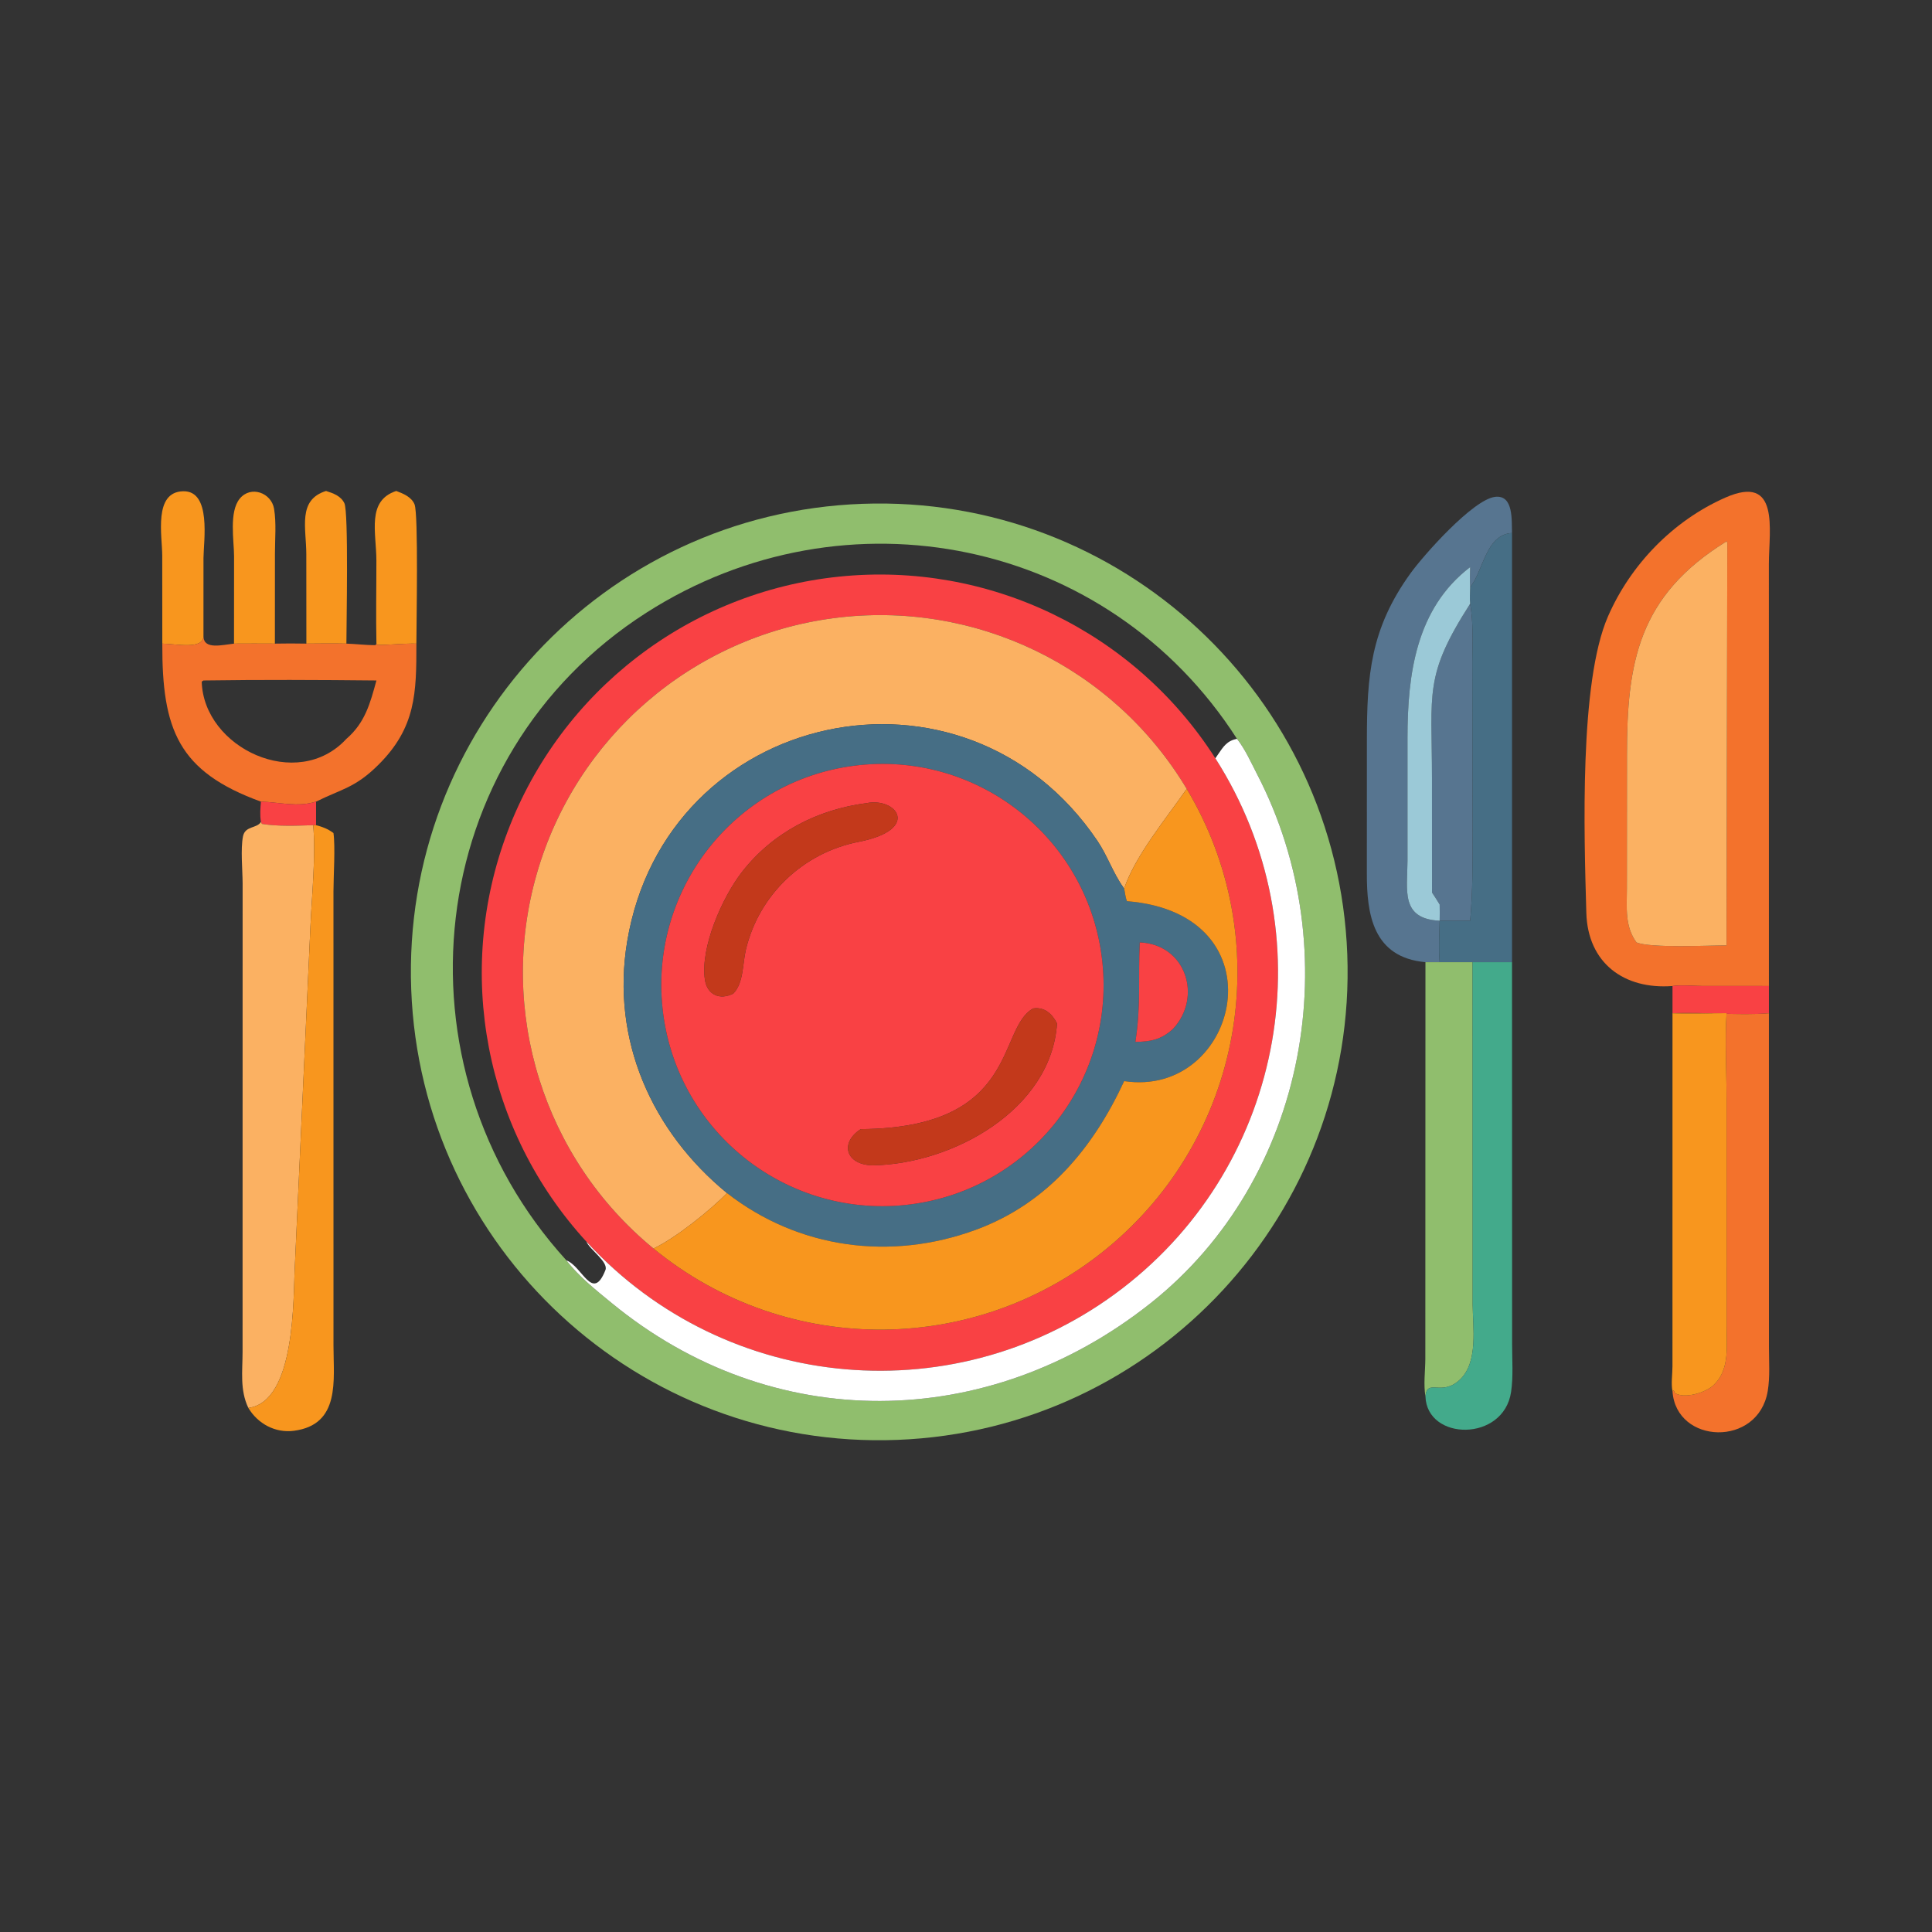 <?xml version="1.0" encoding="utf-8" ?>
<svg xmlns="http://www.w3.org/2000/svg" xmlns:xlink="http://www.w3.org/1999/xlink" width="1024" height="1024">
	<rect width="100%" height="100%" fill="#333333" stroke="none"/>
	<path fill="#F8961E" transform="scale(2 2)" d="M53.92 168.771C53.594 172.188 46.641 170.626 43.012 170.567L42.995 147.296C42.993 142 40.607 130.379 48.529 130.189C56.087 130.008 53.958 143.382 53.925 147.898L53.92 168.771Z"/>
	<path fill="#F8961E" transform="scale(2 2)" d="M62.015 170.567L62.031 147.481C62.027 143.28 60.642 135.652 63.553 132.129C66.494 128.57 71.93 130.607 72.634 134.844C73.26 138.61 72.862 142.881 72.862 146.709L72.849 170.567C69.238 170.557 65.626 170.529 62.015 170.567Z"/>
	<path fill="#F8961E" transform="scale(2 2)" d="M81.192 170.567L81.175 146.945C81.175 139.899 78.791 132.487 86.405 130.11C88.312 130.712 90.328 131.422 91.264 133.355C92.41 135.722 91.8 165.394 91.8 170.567C88.265 170.488 84.728 170.538 81.192 170.567Z"/>
	<path fill="#F8961E" transform="scale(2 2)" d="M99.758 170.567C99.6 163.246 99.754 155.895 99.747 148.57C99.739 141.121 97.095 132.705 105.012 130.11C106.849 130.795 109.055 131.701 109.856 133.655C110.919 136.249 110.347 165.522 110.347 170.567C106.92 170.499 103.504 170.912 100.088 170.925L99.758 170.567Z"/>
	<path fill="#F3722C" transform="scale(2 2)" d="M468.781 261.305L451.239 261.3C448.648 261.295 445.777 260.971 443.229 261.305C430.4 262.282 420.777 255.23 420.395 241.923C419.796 221.008 418.514 180.834 426.124 163.383C432.144 149.578 443.375 138.013 457.172 131.897C471.774 125.424 468.785 140.481 468.77 149.331L468.781 261.305ZM457.55 143.465C434.152 157.909 431.143 175.551 431.162 200.108L431.145 235.455C431.132 240.469 430.544 245.459 433.684 249.751C437.44 251.302 452.486 250.553 457.55 250.539L457.75 144.568C457.755 144.105 457.849 143.825 457.55 143.465Z"/>
	<path fill="#577590" transform="scale(2 2)" d="M400.702 141.251C393.707 141.623 393.117 151.321 389.61 155.58C389.511 153.811 389.563 152.054 389.61 150.284C375.166 161.315 373.02 178.91 373.002 195.492L373.002 228.124C372.974 235.942 371.084 243.499 381.523 244.007C381.532 242.577 381.578 241.134 381.523 239.705C380.862 238.637 380.203 237.571 379.497 236.532L379.488 206.185C379.488 183.453 377.302 179.162 389.61 159.994C390.473 165.017 390.224 170.192 390.172 175.262L390.258 220.847C390.255 228.615 390.306 236.257 389.61 244.007C386.914 244.031 384.219 244.067 381.523 244.007C381.467 247.625 381.205 251.384 381.523 254.984L377.758 254.984C363.805 253.734 362.194 242.225 362.229 231.381L362.239 196.229C362.242 179.006 363.177 166.657 373.797 151.934C377.26 147.134 390.31 132.417 396.187 131.675C401.206 131.042 400.564 138.089 400.702 141.251Z"/>
	<path fill="#90BE6D" transform="scale(2 2)" d="M237.858 381.582C169.285 384.263 111.55 330.788 108.977 262.21C106.404 193.633 159.97 135.982 228.552 133.517C296.981 131.057 354.476 184.478 357.043 252.904C359.61 321.329 306.279 378.908 237.858 381.582ZM327.816 195.805C293.777 142.682 224.082 128.602 171.292 162.374C111.712 200.49 103.223 282.592 150.111 334.018C153.428 338.319 157.902 341.86 162.076 345.292C204.592 380.251 261.749 379.592 304.91 345.368C346.551 312.351 357.299 251.837 333.195 205.279C331.593 202.185 329.982 198.538 327.816 195.805Z"/>
	<path fill="#466E85" transform="scale(2 2)" d="M389.61 155.58C393.117 151.321 393.707 141.623 400.702 141.251L400.702 254.984L390.246 254.984L381.523 254.984C381.205 251.384 381.467 247.625 381.523 244.007C384.219 244.067 386.914 244.031 389.61 244.007C390.306 236.257 390.255 228.615 390.258 220.847L390.172 175.262C390.224 170.192 390.473 165.017 389.61 159.994C389.45 158.586 389.593 157.006 389.61 155.58Z"/>
	<path fill="#FBB162" transform="scale(2 2)" d="M433.684 249.751C430.544 245.459 431.132 240.469 431.145 235.455L431.162 200.108C431.143 175.551 434.152 157.909 457.55 143.465C457.849 143.825 457.755 144.105 457.75 144.568L457.55 250.539C452.486 250.553 437.44 251.302 433.684 249.751Z"/>
	<path fill="#9BC9D7" transform="scale(2 2)" d="M389.61 150.284C389.563 152.054 389.511 153.811 389.61 155.58C389.593 157.006 389.45 158.586 389.61 159.994C377.302 179.162 379.488 183.453 379.488 206.185L379.497 236.532C380.203 237.571 380.862 238.637 381.523 239.705C381.578 241.134 381.532 242.577 381.523 244.007C371.084 243.499 372.974 235.942 373.002 228.124L373.002 195.492C373.02 178.91 375.166 161.315 389.61 150.284Z"/>
	<path fill="#F94144" transform="scale(2 2)" d="M155.43 329.078C128.47 299.686 120.389 257.603 134.545 220.315C148.701 183.028 182.674 156.911 222.348 152.816C262.021 148.722 300.612 167.35 322.085 200.96C351.546 247.072 340.862 308.055 297.48 341.405C254.098 374.755 192.418 369.403 155.43 329.078ZM314.489 209.057C295.106 176.681 258.348 158.905 220.934 163.816C183.52 168.726 152.594 195.385 142.222 231.667C131.85 267.949 144.013 306.925 173.179 330.868C208.763 360.08 260.201 359.462 295.072 329.403C329.943 299.344 338.137 248.558 314.489 209.057Z"/>
	<path fill="#FBB162" transform="scale(2 2)" d="M173.179 330.868C144.013 306.925 131.85 267.949 142.222 231.667C152.594 195.385 183.52 168.726 220.934 163.816C258.348 158.905 295.106 176.681 314.489 209.057C309.184 216.726 300.855 226.741 297.914 235.462L297.676 235.133C294.968 231.345 293.467 226.751 290.833 222.85C255.515 170.554 176.379 187.961 166.196 249.586C161.895 275.611 172.739 299.838 192.66 316.179C188.156 320.814 178.886 328.203 173.179 330.868Z"/>
	<path fill="#F3722C" transform="scale(2 2)" d="M43.012 170.567C46.641 170.626 53.594 172.188 53.92 168.771C54.119 172.185 58.838 170.917 62.015 170.567C65.626 170.529 69.238 170.557 72.849 170.567C75.633 170.523 78.408 170.501 81.192 170.567C84.728 170.538 88.265 170.488 91.8 170.567C94.364 170.653 96.946 170.983 99.505 170.981L99.758 170.567L100.088 170.925C103.504 170.912 106.92 170.499 110.347 170.567C110.37 183.658 110.198 192.803 100.303 202.658C94.125 208.811 90.562 209.058 83.759 212.444C78.776 213.99 74.177 212.603 69.152 212.444C47.215 204.468 42.94 193.359 43.012 170.567ZM53.92 180.332L53.455 180.632C53.966 198.25 78.789 209.936 91.8 195.805C96.748 191.534 98.09 186.431 99.758 180.332C84.506 180.172 69.168 180.109 53.92 180.332Z"/>
	<path fill="#466E85" transform="scale(2 2)" d="M192.66 316.179C172.739 299.838 161.895 275.611 166.196 249.586C176.379 187.961 255.515 170.554 290.833 222.85C293.467 226.751 294.968 231.345 297.676 235.133L297.914 235.462C298.133 236.531 298.256 237.809 298.642 238.818C340.146 242.154 328.33 291.098 297.914 286.508C289.719 304.222 277.525 318.945 258.656 325.891C236.032 334.221 211.614 330.929 192.66 316.179ZM227.799 202.759C195.622 206.102 172.241 234.886 175.563 267.064C178.885 299.243 207.654 322.643 239.835 319.341C272.045 316.036 295.47 287.236 292.145 255.028C288.819 222.821 260.005 199.414 227.799 202.759ZM302.05 249.751C301.593 259.262 302.428 266.088 300.891 276.107C304.946 276.074 307.74 275.505 310.835 272.695C318.75 264.216 314.293 250.24 302.05 249.751Z"/>
	<path fill="white" transform="scale(2 2)" d="M327.816 195.805C329.982 198.538 331.593 202.185 333.195 205.279C357.299 251.837 346.551 312.351 304.91 345.368C261.749 379.592 204.592 380.251 162.076 345.292C157.902 341.86 153.428 338.319 150.111 334.018C154.32 335.576 157.043 345.219 160.447 336.578C161.292 334.433 156.26 331.132 155.43 329.078C192.418 369.403 254.098 374.755 297.48 341.405C340.862 308.055 351.546 247.072 322.085 200.96L322.766 199.961C324.211 197.861 325.164 196.295 327.816 195.805Z"/>
	<path fill="#F94144" transform="scale(2 2)" d="M239.835 319.341C207.654 322.643 178.885 299.243 175.563 267.064C172.241 234.886 195.622 206.102 227.799 202.759C260.005 199.414 288.819 222.821 292.145 255.028C295.47 287.236 272.045 316.036 239.835 319.341ZM229.636 212.842C216.552 214.533 204.714 220.655 196.566 231.17C191.427 237.801 185.526 251.091 186.806 259.622C187.408 263.64 190.758 265.127 194.33 263.307C197.097 260.515 196.777 255.406 197.655 251.712C201.132 237.096 212.87 225.971 227.527 223.1C244.132 219.849 237.637 211.238 229.636 212.842ZM273.802 267.246C264.144 272.563 270.296 298.963 228.102 299.23C222.425 302.925 224.177 308.663 231.212 308.828C252.396 308.522 278.596 294.111 280.122 271.224C278.843 268.664 276.784 266.798 273.802 267.246Z"/>
	<path fill="#F8961E" transform="scale(2 2)" d="M314.489 209.057C338.137 248.558 329.943 299.344 295.072 329.403C260.201 359.462 208.763 360.08 173.179 330.868C178.886 328.203 188.156 320.814 192.66 316.179C211.614 330.929 236.032 334.221 258.656 325.891C277.525 318.945 289.719 304.222 297.914 286.508C328.33 291.098 340.146 242.154 298.642 238.818C298.256 237.809 298.133 236.531 297.914 235.462C300.855 226.741 309.184 216.726 314.489 209.057Z"/>
	<path fill="#F94144" transform="scale(2 2)" d="M69.152 212.444C74.177 212.603 78.776 213.99 83.759 212.444L83.759 218.683L83.002 218.683C78.665 218.815 73.672 219.039 69.42 218.345L69.152 217.81C68.853 215.973 68.99 214.287 69.152 212.444Z"/>
	<path fill="#C3391B" transform="scale(2 2)" d="M194.33 263.307C190.758 265.127 187.408 263.64 186.806 259.622C185.526 251.091 191.427 237.801 196.566 231.17C204.714 220.655 216.552 214.533 229.636 212.842C237.637 211.238 244.132 219.849 227.527 223.1C212.87 225.971 201.132 237.096 197.655 251.712C196.777 255.406 197.097 260.515 194.33 263.307Z"/>
	<path fill="#FBB162" transform="scale(2 2)" d="M69.152 217.81L69.42 218.345C73.672 219.039 78.665 218.815 83.002 218.683C83.727 226.718 82.63 237.326 82.269 245.551L78.134 335.622C77.67 343.693 78.453 371.455 65.815 373.111C63.533 368.374 64.285 363.346 64.284 358.256L64.298 234.068C64.278 230.501 63.729 225.01 64.396 221.649C64.961 218.797 68.095 219.603 69.152 217.81Z"/>
	<path fill="#F8961E" transform="scale(2 2)" d="M83.002 218.683L83.759 218.683C85.505 219.126 86.906 219.672 88.37 220.762C88.89 224.339 88.373 232.25 88.37 236.354L88.377 356.646C88.374 365.725 90.274 377.55 77.896 379.172C72.954 379.82 68.326 377.31 65.815 373.111C78.453 371.455 77.67 343.693 78.134 335.622L82.269 245.551C82.63 237.326 83.727 226.718 83.002 218.683Z"/>
	<path fill="#F94144" transform="scale(2 2)" d="M300.891 276.107C302.428 266.088 301.593 259.262 302.05 249.751C314.293 250.24 318.75 264.216 310.835 272.695C307.74 275.505 304.946 276.074 300.891 276.107Z"/>
	<path fill="#90BE6D" transform="scale(2 2)" d="M377.758 254.984L381.523 254.984L390.246 254.984L390.272 345.678C390.316 351.661 391.778 360.86 387.004 365.507C382.068 370.312 378.226 365.116 377.758 370.032C377.209 367.007 377.71 363.219 377.726 360.096L377.758 254.984Z"/>
	<path fill="#43AA8B" transform="scale(2 2)" d="M390.246 254.984L400.702 254.984L400.724 356.256C400.728 360.367 401.055 364.8 400.454 368.869C398.486 382.187 378.112 381.895 377.758 370.032C378.226 365.116 382.068 370.312 387.004 365.507C391.778 360.86 390.316 351.661 390.272 345.678L390.246 254.984Z"/>
	<path fill="#F94144" transform="scale(2 2)" d="M443.229 261.305C445.777 260.971 448.648 261.295 451.239 261.3L468.781 261.305L468.781 268.522C460.8 269.182 451.424 268.137 443.229 268.522L443.229 261.305Z"/>
	<path fill="#C3391B" transform="scale(2 2)" d="M228.102 299.23C270.296 298.963 264.144 272.563 273.802 267.246C276.784 266.798 278.843 268.664 280.122 271.224C278.596 294.111 252.396 308.522 231.212 308.828C224.177 308.663 222.425 302.925 228.102 299.23Z"/>
	<path fill="#F3722C" transform="scale(2 2)" d="M443.229 268.522C451.424 268.137 460.8 269.182 468.781 268.522L468.791 357.003C468.79 360.792 469.093 364.883 468.471 368.628C465.979 383.639 444.158 382.784 443.229 368.706L443.387 368.524L443.596 368.554L443.848 369.184C446.527 370.777 451.938 369.053 454.013 367.165C458.383 363.19 457.589 356.977 457.571 351.646L457.556 291.052C457.554 283.581 457.094 275.971 457.55 268.522C452.779 268.496 447.996 268.721 443.229 268.522L443.229 268.522Z"/>
	<path fill="#F8961E" transform="scale(2 2)" d="M443.229 268.522C447.996 268.721 452.779 268.496 457.55 268.522C457.094 275.971 457.554 283.581 457.556 291.052L457.571 351.646C457.589 356.977 458.383 363.19 454.013 367.165C451.938 369.053 446.527 370.777 443.848 369.184L443.596 368.554L443.387 368.524L443.229 368.706C442.818 366.795 443.215 364.124 443.22 362.131L443.229 268.522Z"/>
</svg>
